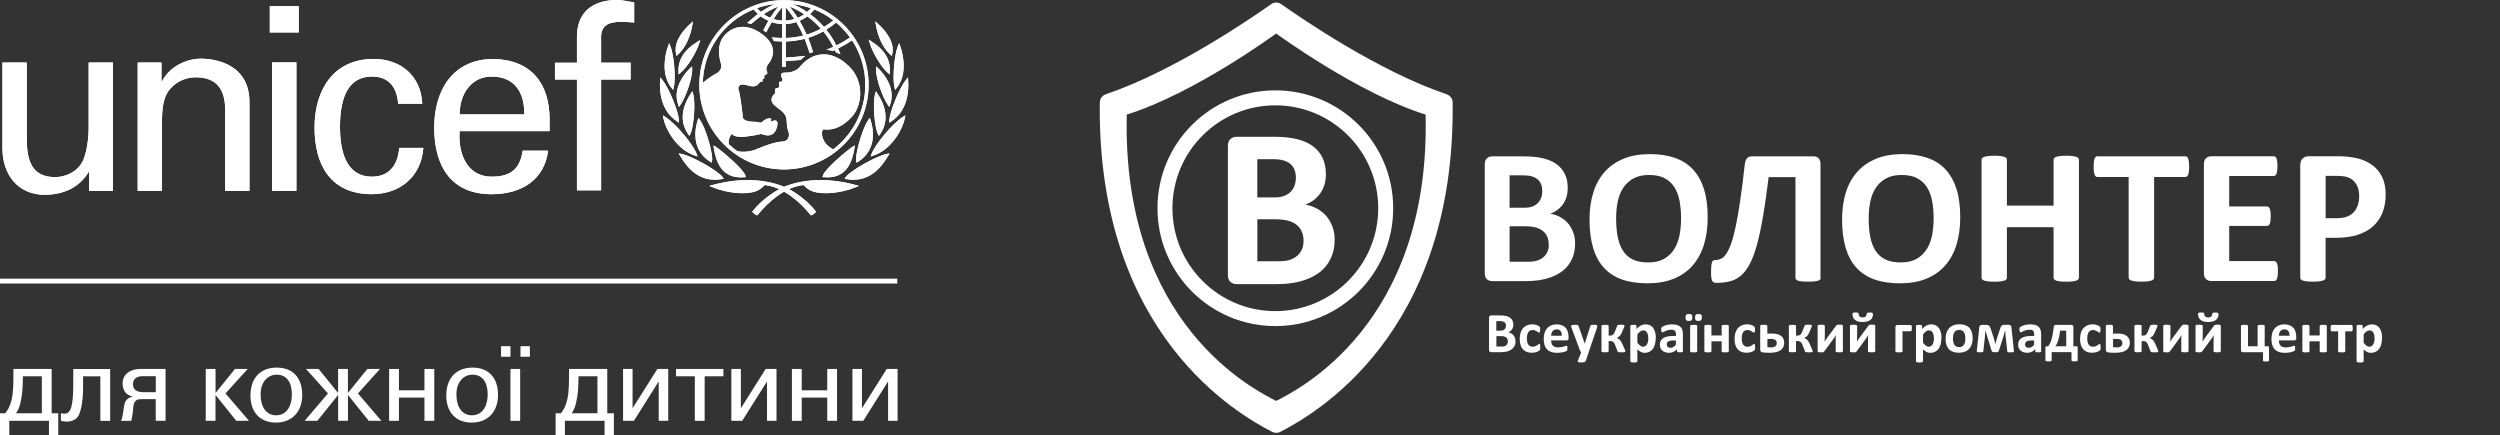 <?xml version="1.0" encoding="UTF-8"?>
<svg id="Layer_1" data-name="Layer 1" xmlns="http://www.w3.org/2000/svg" viewBox="0 0 481.09 83.78">
  <rect x="0" y="0" width="481.09" height="83.78" fill="#333333" stroke="none"/>
  <defs>
    <style>
      .cls-1 {
        fill: #fff;
        stroke-width: 0px;
      }
    </style>
  </defs>
  <g>
    <g>
      <path class="cls-1" d="m303.1,46.89c0,.85-.12,1.63-.35,2.32-.23.69-.56,1.31-.97,1.84-.41.53-.91.99-1.48,1.37-.58.38-1.21.7-1.9.95-.69.25-1.43.43-2.22.55-.79.12-1.66.18-2.63.18h-6.38c-.41,0-.75-.12-1.03-.36-.28-.24-.42-.63-.42-1.18v-20.93c0-.54.14-.94.42-1.18.28-.24.62-.36,1.03-.36h6.03c1.47,0,2.72.12,3.74.37,1.02.25,1.88.62,2.58,1.12.7.5,1.23,1.14,1.61,1.9s.56,1.67.56,2.71c0,.58-.07,1.13-.22,1.64-.15.51-.36.98-.65,1.4-.29.42-.63.79-1.05,1.11-.41.32-.89.58-1.42.78.68.12,1.31.34,1.88.65.58.31,1.08.71,1.5,1.2.43.49.76,1.06,1.01,1.72.25.66.37,1.39.37,2.21Zm-6.31-10.11c0-.48-.07-.92-.22-1.3-.15-.38-.37-.7-.67-.96-.3-.25-.67-.45-1.12-.58-.45-.14-1.06-.2-1.81-.2h-2.47v6.24h2.73c.71,0,1.27-.08,1.69-.25.42-.17.77-.4,1.05-.69.28-.29.48-.63.62-1.02.14-.39.2-.8.2-1.23Zm1.24,10.28c0-.56-.09-1.05-.28-1.49-.19-.44-.46-.81-.82-1.1-.36-.3-.82-.53-1.37-.69-.56-.16-1.28-.24-2.17-.24h-2.89v6.83h3.53c.68,0,1.25-.07,1.72-.21.46-.14.87-.35,1.21-.63.34-.28.61-.62.8-1.04.19-.41.29-.89.29-1.42Z"/>
      <path class="cls-1" d="m328.62,41.81c0,1.99-.25,3.77-.74,5.34-.49,1.57-1.23,2.9-2.21,4-.98,1.09-2.19,1.93-3.63,2.51-1.44.58-3.11.86-5,.86s-3.5-.24-4.89-.73c-1.39-.49-2.55-1.23-3.48-2.24-.93-1-1.62-2.28-2.09-3.82-.46-1.55-.7-3.38-.7-5.49,0-1.94.25-3.69.74-5.24.49-1.55,1.23-2.87,2.21-3.96.98-1.09,2.19-1.92,3.63-2.51,1.44-.58,3.11-.87,5.02-.87s3.42.24,4.82.72c1.39.48,2.55,1.22,3.49,2.23.93,1,1.64,2.27,2.12,3.79.48,1.53.71,3.33.71,5.41Zm-5.12.26c0-1.26-.1-2.41-.3-3.44-.2-1.03-.54-1.92-1.01-2.65-.48-.74-1.11-1.3-1.9-1.71-.79-.4-1.78-.6-2.97-.6s-2.2.23-3.01.68c-.8.45-1.45,1.05-1.95,1.81-.49.75-.84,1.64-1.05,2.64-.2,1.01-.31,2.08-.31,3.2,0,1.31.1,2.49.3,3.54.2,1.05.53,1.94,1,2.68.47.74,1.1,1.31,1.89,1.7.79.39,1.79.58,2.99.58s2.2-.22,3.01-.67c.8-.45,1.45-1.05,1.95-1.82.49-.77.84-1.66,1.05-2.68.2-1.02.31-2.11.31-3.26Z"/>
      <path class="cls-1" d="m350.37,53.46c0,.12-.04.23-.11.32-.07.09-.2.17-.39.23-.19.06-.44.11-.75.14-.32.03-.71.05-1.18.05s-.88-.02-1.19-.05c-.31-.03-.56-.08-.74-.14-.19-.06-.32-.14-.39-.23-.07-.09-.11-.2-.11-.32v-19.37h-5.16c-.35,2.83-.7,5.31-1.06,7.42-.36,2.12-.74,3.93-1.15,5.44-.41,1.51-.86,2.75-1.35,3.71-.49.97-1.05,1.73-1.67,2.29-.62.56-1.33.95-2.12,1.16-.79.21-1.68.32-2.68.32-.19,0-.35-.02-.48-.07-.14-.05-.24-.14-.33-.28-.08-.14-.14-.33-.18-.58-.04-.25-.06-.56-.06-.95,0-.53.01-.96.04-1.29.02-.33.07-.58.13-.76.06-.18.14-.3.24-.36.1-.06.22-.09.35-.09.38,0,.75-.08,1.1-.23.35-.15.69-.46,1.02-.92.33-.46.64-1.1.95-1.93.3-.83.6-1.92.89-3.28.29-1.35.58-3.01.87-4.95.29-1.95.58-4.26.88-6.95.07-.63.22-1.07.44-1.33.22-.25.55-.38.98-.38h11.78c.45,0,.79.13,1.03.38.24.25.36.64.36,1.16v21.84Z"/>
      <path class="cls-1" d="m377.22,41.81c0,1.99-.25,3.77-.74,5.34-.49,1.57-1.23,2.9-2.21,4-.98,1.09-2.19,1.93-3.63,2.51-1.44.58-3.11.86-5,.86s-3.5-.24-4.89-.73c-1.39-.49-2.55-1.23-3.48-2.24-.93-1-1.62-2.28-2.09-3.82-.46-1.55-.7-3.38-.7-5.49,0-1.94.25-3.69.74-5.24.49-1.55,1.23-2.87,2.21-3.96.98-1.09,2.19-1.92,3.63-2.51,1.44-.58,3.11-.87,5.02-.87s3.42.24,4.82.72c1.39.48,2.55,1.22,3.49,2.23.93,1,1.64,2.27,2.12,3.79.48,1.53.71,3.33.71,5.41Zm-5.12.26c0-1.26-.1-2.41-.3-3.44-.2-1.03-.54-1.92-1.01-2.65-.48-.74-1.11-1.3-1.9-1.71-.79-.4-1.78-.6-2.97-.6s-2.2.23-3.01.68c-.8.45-1.45,1.05-1.95,1.81-.49.75-.84,1.64-1.05,2.64-.2,1.01-.31,2.08-.31,3.2,0,1.31.1,2.49.3,3.54.2,1.05.53,1.94,1,2.68.47.74,1.1,1.31,1.89,1.7.79.39,1.79.58,2.99.58s2.2-.22,3.01-.67c.8-.45,1.45-1.05,1.95-1.82.49-.77.84-1.66,1.05-2.68.2-1.02.31-2.11.31-3.26Z"/>
      <path class="cls-1" d="m400.06,53.43c0,.12-.04.24-.12.33-.08.1-.21.18-.4.24-.19.06-.43.11-.74.15-.31.04-.7.06-1.17.06s-.88-.02-1.2-.06c-.32-.04-.56-.09-.74-.15-.18-.06-.31-.14-.39-.24-.08-.1-.12-.21-.12-.33v-9.71h-8.98v9.71c0,.12-.04.24-.11.33-.07.1-.2.18-.39.24-.19.06-.43.11-.74.15-.31.04-.7.06-1.19.06s-.86-.02-1.18-.06c-.32-.04-.57-.09-.75-.15-.19-.06-.32-.14-.4-.24-.08-.1-.12-.21-.12-.33v-22.68c0-.12.04-.24.12-.33s.21-.18.4-.24c.19-.06.44-.11.75-.15.32-.04.71-.06,1.18-.06s.88.02,1.19.06c.31.04.56.09.74.15.19.06.32.14.39.24.07.1.11.21.11.33v8.81h8.98v-8.81c0-.12.04-.24.12-.33.08-.1.21-.18.39-.24.18-.06.43-.11.74-.15s.71-.06,1.2-.06.86.02,1.17.06c.31.04.56.09.74.15.19.06.32.14.4.24.08.1.12.21.12.33v22.68Z"/>
      <path class="cls-1" d="m421.27,32.08c0,.36-.02.67-.05.92-.03.25-.08.46-.14.61-.06.15-.14.27-.23.34-.09.07-.19.11-.31.11h-6.01v19.36c0,.12-.04.24-.12.33-.08.1-.21.18-.4.24-.19.06-.44.11-.75.15-.32.04-.71.06-1.18.06s-.86-.02-1.18-.06c-.32-.04-.57-.09-.75-.15-.19-.06-.32-.14-.4-.24-.08-.1-.12-.21-.12-.33v-19.36h-6.01c-.12,0-.23-.04-.32-.11-.09-.07-.16-.19-.22-.34-.06-.15-.11-.36-.14-.61-.03-.25-.05-.56-.05-.92s.02-.69.05-.95c.03-.26.08-.47.14-.62.06-.15.14-.27.22-.33.09-.07.19-.1.32-.1h16.92c.11,0,.21.03.31.1.09.07.17.18.23.33.06.15.11.36.14.62.03.26.05.58.05.95Z"/>
      <path class="cls-1" d="m438.35,52.18c0,.36-.02.66-.05.9-.03.24-.08.44-.14.58-.06.15-.14.26-.23.32-.09.07-.19.1-.31.1h-12.06c-.41,0-.75-.12-1.03-.36-.28-.24-.42-.63-.42-1.18v-20.93c0-.54.14-.94.42-1.18.28-.24.62-.36,1.03-.36h11.99c.11,0,.21.03.3.09.09.06.16.17.22.32.06.15.11.35.14.59.03.24.05.55.05.92,0,.35-.02.64-.05.88-.03.24-.08.44-.14.58-.06.15-.14.26-.22.32-.09.07-.19.1-.3.1h-8.57v5.86h7.26c.11,0,.21.03.31.1.09.07.17.17.23.32.06.14.11.33.14.58.03.24.05.54.05.88s-.02.66-.05.89c-.03.24-.08.42-.14.57-.06.14-.14.24-.23.31-.09.06-.19.09-.31.09h-7.26v6.77h8.65c.11,0,.21.03.31.1.09.07.17.18.23.32.06.15.11.34.14.58.03.24.05.54.05.9Z"/>
      <path class="cls-1" d="m459.09,37.37c0,1.35-.21,2.54-.63,3.58-.42,1.04-1.03,1.91-1.84,2.63-.8.71-1.79,1.25-2.96,1.62-1.17.37-2.55.56-4.13.56h-2v7.66c0,.12-.04.24-.12.33-.08.1-.21.18-.4.24-.19.06-.43.11-.74.15-.31.04-.7.06-1.19.06s-.86-.02-1.18-.06c-.32-.04-.57-.09-.75-.15-.19-.06-.32-.14-.39-.24-.07-.1-.11-.21-.11-.33v-21.6c0-.58.15-1.02.45-1.31.3-.29.7-.44,1.2-.44h5.66c.57,0,1.11.02,1.62.07.51.04,1.13.14,1.85.28.72.14,1.44.41,2.18.79.74.38,1.36.87,1.88,1.46.52.59.92,1.27,1.19,2.06.27.79.41,1.67.41,2.64Zm-5.1.35c0-.84-.15-1.53-.45-2.08-.3-.54-.66-.95-1.09-1.21-.43-.26-.89-.42-1.36-.49-.48-.07-.97-.1-1.47-.1h-2.08v8.15h2.19c.78,0,1.43-.1,1.96-.32.53-.21.96-.5,1.29-.88.33-.38.59-.83.76-1.35.17-.53.26-1.1.26-1.72Z"/>
    </g>
    <g>
      <path class="cls-1" d="m291.65,65.66c0,.25-.03.48-.1.68-.07.2-.16.38-.29.54-.12.16-.27.29-.44.4-.17.11-.36.21-.56.28-.2.07-.42.13-.65.16-.23.03-.49.05-.77.05h-1.88c-.12,0-.22-.04-.3-.11-.08-.07-.12-.19-.12-.35v-6.15c0-.16.04-.28.12-.35.08-.07.18-.11.3-.11h1.77c.43,0,.8.04,1.1.11s.55.18.76.33c.21.15.36.33.47.56.11.23.16.49.16.8,0,.17-.02.33-.07.48-.04.15-.11.29-.19.41-.08.12-.19.23-.31.33-.12.09-.26.17-.42.23.2.04.38.1.55.19.17.09.32.21.44.35.13.14.22.31.3.5.07.19.11.41.11.65Zm-1.85-2.97c0-.14-.02-.27-.07-.38-.04-.11-.11-.21-.2-.28-.09-.07-.2-.13-.33-.17-.13-.04-.31-.06-.53-.06h-.73v1.83h.8c.21,0,.37-.02.5-.07.12-.05.23-.12.31-.2.08-.09.14-.19.18-.3.04-.11.06-.24.06-.36Zm.37,3.02c0-.16-.03-.31-.08-.44-.05-.13-.13-.24-.24-.32-.1-.09-.24-.15-.4-.2-.16-.05-.38-.07-.64-.07h-.85v2.01h1.04c.2,0,.37-.02.5-.06.14-.04.25-.1.35-.19.1-.08.18-.18.23-.31.06-.12.08-.26.08-.42Z"/>
      <path class="cls-1" d="m296.4,66.81c0,.09,0,.17,0,.24,0,.06-.01.12-.02.16,0,.04-.02.08-.03.11-.01.03-.04.06-.08.1-.04.04-.12.09-.22.15-.11.06-.23.11-.36.16-.13.05-.28.09-.44.11-.16.03-.32.04-.49.04-.37,0-.71-.06-.99-.17-.29-.12-.53-.29-.73-.52-.2-.23-.34-.5-.44-.83-.1-.33-.15-.7-.15-1.12,0-.49.06-.91.18-1.26.12-.35.29-.65.51-.88.22-.23.48-.41.77-.52s.62-.17.98-.17c.15,0,.29.01.43.04.14.03.27.06.39.1.12.04.23.09.33.15.1.05.16.1.2.14.04.04.07.07.08.1.02.03.03.06.04.11,0,.04.02.1.02.16,0,.06,0,.14,0,.23,0,.21-.02.36-.05.44-.04.09-.08.13-.14.13-.06,0-.13-.03-.2-.08-.07-.05-.15-.11-.25-.17-.09-.06-.21-.12-.34-.17-.13-.05-.29-.08-.47-.08-.36,0-.63.14-.82.41-.19.27-.28.68-.28,1.21,0,.26.02.49.07.69.05.2.12.37.21.5.09.13.21.24.35.3.14.07.3.1.49.1s.35-.03.49-.08c.14-.06.26-.12.36-.19.1-.07.19-.13.26-.19.07-.06.13-.08.17-.08.03,0,.06,0,.08.03.02.02.04.05.05.1.01.05.02.11.03.19,0,.08.01.17.01.29Z"/>
      <path class="cls-1" d="m301.88,65.01c0,.17-.04.29-.11.37-.07.08-.18.12-.31.12h-2.96c0,.21.02.4.07.56.05.17.13.31.23.43.11.12.25.21.41.27.17.06.37.09.61.09s.45-.02.63-.05c.18-.03.34-.07.47-.11.13-.04.24-.08.33-.11.09-.03.16-.05.21-.05.03,0,.06,0,.08.02.02.01.04.04.05.07.01.03.02.08.03.14,0,.06,0,.14,0,.23,0,.08,0,.15,0,.2,0,.06,0,.1-.02.14,0,.04-.02.07-.03.1-.01.03-.03.05-.06.08-.02.03-.09.06-.19.1-.11.04-.24.09-.4.13-.16.04-.35.08-.56.11-.21.03-.44.05-.68.05-.43,0-.81-.05-1.14-.16-.33-.11-.6-.27-.82-.5-.22-.22-.38-.5-.49-.84-.11-.34-.16-.73-.16-1.19s.06-.82.17-1.17c.11-.35.28-.64.49-.88.21-.24.48-.43.78-.55.31-.13.65-.19,1.04-.19.41,0,.76.06,1.04.18.29.12.53.29.71.5s.32.46.41.76c.09.29.13.61.13.95v.22Zm-1.33-.39c.01-.39-.07-.69-.23-.91-.17-.22-.42-.33-.77-.33-.17,0-.33.03-.46.1-.13.07-.24.15-.32.26-.09.11-.15.24-.2.39-.05.15-.07.31-.08.48h2.05Z"/>
      <path class="cls-1" d="m305.73,67.77l-.59,1.72c-.03.09-.12.16-.27.2-.15.04-.36.06-.64.06-.15,0-.26,0-.35-.02-.09-.01-.15-.03-.2-.06-.04-.03-.07-.07-.07-.11,0-.04,0-.1.03-.16l.65-1.63s-.09-.06-.13-.1c-.04-.05-.07-.09-.08-.14l-1.67-4.47c-.05-.13-.07-.22-.07-.29s.02-.12.07-.16c.04-.04.12-.06.22-.08.1-.01.24-.02.41-.02.16,0,.28,0,.37,0,.09,0,.16.02.21.04.05.02.09.06.11.1.03.05.05.11.08.19l1.14,3.26h.02l1.05-3.32c.02-.09.05-.16.08-.19.03-.03.09-.05.17-.07.08-.01.22-.02.42-.02.16,0,.29,0,.39.02.1.01.18.04.23.08.05.04.07.09.07.16s-.01.15-.04.24l-1.62,4.77Z"/>
      <path class="cls-1" d="m312.77,67.64s0,.05-.03.07c-.02.02-.06.04-.11.05-.05.01-.12.02-.21.03-.09,0-.2.01-.34.01-.15,0-.28,0-.38-.01-.1,0-.18-.02-.23-.03-.06-.01-.1-.03-.13-.06-.03-.03-.05-.06-.06-.09l-.45-1.16c-.05-.16-.11-.29-.18-.39-.06-.11-.13-.19-.21-.25-.08-.06-.16-.11-.26-.14-.1-.03-.21-.04-.34-.04h-.28v1.98s-.01.05-.04.07c-.03.02-.07.04-.12.06-.05.02-.13.03-.21.04s-.19.01-.32.01-.23,0-.32-.01c-.09,0-.16-.02-.21-.04-.05-.02-.09-.04-.12-.06-.02-.02-.04-.05-.04-.07v-4.92s.01-.05.04-.07c.02-.02.06-.04.12-.06.05-.02.13-.03.21-.04.09,0,.19-.01.32-.01s.23,0,.32.01.16.02.21.04c.05.02.09.04.12.06.03.02.04.05.04.07v1.89h.28c.11,0,.21-.01.31-.04.09-.03.17-.07.25-.14.07-.06.14-.15.21-.25.06-.11.12-.24.18-.39l.41-1.05s.03-.07.05-.1c.03-.03.06-.05.12-.07.05-.02.13-.03.22-.04.09,0,.22-.01.37-.01.13,0,.24,0,.33.01.09,0,.15.02.2.03.05.01.08.03.1.05.02.02.03.04.03.07,0,.04,0,.08-.02.13-.01.05-.04.12-.08.21l-.39.93c-.08.19-.16.34-.24.47s-.17.24-.26.32c-.09.08-.18.15-.27.2-.09.05-.18.09-.26.12h0c.11.06.22.11.32.16.1.05.19.13.28.21s.17.2.26.32c.08.13.16.28.24.47l.47,1.09s.04.09.05.12c.01.03.02.07.03.09,0,.03.01.05.01.07,0,.02,0,.03,0,.05Z"/>
      <path class="cls-1" d="m318.62,65.08c0,.43-.05.82-.14,1.17-.09.35-.23.64-.41.89-.18.24-.4.43-.67.56-.27.13-.57.2-.91.2-.14,0-.27-.01-.39-.04-.12-.03-.23-.07-.34-.13-.11-.06-.22-.13-.33-.21-.11-.08-.22-.18-.34-.29v2.29s-.01.07-.03.1c-.02.03-.06.05-.11.07-.05.02-.12.04-.21.05-.09.01-.2.02-.33.02s-.25,0-.33-.02c-.09-.01-.16-.03-.21-.05-.05-.02-.09-.04-.11-.07-.02-.03-.03-.06-.03-.1v-6.79s0-.07.03-.1c.02-.03.05-.05.1-.07.05-.02.11-.03.18-.04.07,0,.17-.01.28-.01s.2,0,.28.01c.07,0,.13.02.18.04s.08.04.1.07c.02.03.03.06.03.1v.57c.14-.15.28-.27.42-.38.14-.11.28-.2.42-.28.14-.07.29-.13.44-.17.15-.04.31-.05.48-.05.36,0,.66.07.91.21.25.14.46.33.61.58.16.24.27.53.35.85.07.32.11.67.11,1.04Zm-1.43.1c0-.21-.02-.41-.05-.6-.03-.19-.08-.36-.16-.51-.07-.15-.17-.27-.29-.36-.12-.09-.27-.13-.46-.13-.09,0-.18.01-.27.04-.09.03-.18.07-.27.13-.09.06-.19.14-.29.24-.1.1-.2.22-.31.37v1.6c.19.24.38.43.55.56.17.13.36.2.55.2.18,0,.33-.05.46-.14.13-.09.23-.21.31-.36.08-.15.14-.31.18-.5.04-.19.06-.37.06-.56Z"/>
      <path class="cls-1" d="m323.86,67.6c0,.05-.02.09-.05.12-.04.03-.09.05-.17.06-.08.01-.19.02-.35.02-.16,0-.28,0-.36-.02-.07-.01-.13-.03-.16-.06-.03-.03-.05-.07-.05-.12v-.39c-.2.21-.43.38-.68.5-.26.12-.54.18-.85.18-.26,0-.5-.03-.71-.1-.22-.07-.4-.17-.56-.3-.16-.13-.28-.3-.37-.49-.09-.2-.13-.43-.13-.69,0-.28.06-.53.17-.74.11-.21.28-.38.5-.52.22-.14.49-.24.82-.3.33-.07.71-.1,1.14-.1h.47v-.29c0-.15-.02-.29-.05-.4-.03-.11-.08-.21-.15-.29-.07-.08-.17-.13-.28-.17-.12-.04-.26-.05-.44-.05-.23,0-.43.03-.61.08-.18.05-.34.11-.48.17-.14.06-.25.12-.35.17-.09.05-.17.08-.23.08-.04,0-.08-.01-.11-.04-.03-.03-.06-.06-.08-.11-.02-.05-.04-.11-.05-.17-.01-.07-.02-.15-.02-.23,0-.11,0-.2.03-.27.02-.07.05-.12.1-.18.05-.05.14-.11.27-.17.13-.06.28-.12.45-.18.17-.05.36-.1.56-.13.2-.03.41-.05.62-.05.38,0,.71.04.98.11.27.07.49.19.67.34.17.15.3.35.38.6.08.24.12.53.12.87v3.27Zm-1.35-2.08h-.52c-.22,0-.41.02-.57.05-.16.03-.28.08-.38.15-.1.07-.17.14-.22.24-.05.09-.07.2-.07.32,0,.2.06.36.19.48.13.12.31.17.54.17.19,0,.37-.05.53-.15.16-.1.33-.24.49-.43v-.83Z"/>
      <path class="cls-1" d="m325.67,61.08c0,.25-.05.43-.14.53-.09.1-.27.15-.52.15s-.43-.05-.52-.14c-.09-.1-.14-.27-.14-.51,0-.26.05-.44.14-.54.09-.1.27-.15.52-.15s.44.05.53.14c.09.1.14.27.14.52Zm.93,6.51s-.01.07-.03.1c-.02.03-.06.05-.11.07s-.12.03-.21.04c-.09,0-.2.01-.33.01s-.25,0-.33-.01c-.09,0-.16-.02-.21-.04s-.09-.04-.11-.07c-.02-.03-.03-.06-.03-.1v-4.86s.01-.07.03-.1c.02-.03.06-.05.11-.07s.12-.03.21-.04c.09,0,.2-.01.33-.01s.25,0,.33.01c.09,0,.16.02.21.04s.09.04.11.07c.02.03.03.06.03.1v4.86Zm.9-6.51c0,.25-.05.43-.14.53-.09.1-.27.15-.52.15s-.43-.05-.52-.14c-.09-.1-.13-.27-.13-.51,0-.26.05-.44.14-.54.09-.1.27-.15.52-.15s.43.05.52.14c.09.1.14.27.14.52Z"/>
      <path class="cls-1" d="m332.68,67.59s-.01.07-.03.1c-.02.03-.06.05-.11.07-.05.02-.12.03-.21.04-.09,0-.2.01-.33.01s-.25,0-.34-.01c-.09,0-.16-.02-.21-.04-.05-.02-.09-.04-.11-.07-.02-.03-.03-.06-.03-.1v-1.91h-1.97v1.91s-.01.07-.03.1c-.02.03-.06.05-.11.07s-.12.03-.21.04c-.09,0-.2.01-.33.01s-.25,0-.33-.01c-.09,0-.16-.02-.21-.04-.05-.02-.09-.04-.11-.07-.02-.03-.03-.06-.03-.1v-4.86s.01-.07.03-.1c.02-.03.06-.05.11-.07.05-.02.12-.03.21-.04.09,0,.2-.01.33-.01s.25,0,.33.01c.09,0,.16.02.21.04s.09.04.11.07c.02.03.03.06.03.1v1.82h1.97v-1.82s.01-.07.03-.1c.02-.03.06-.05.11-.07.05-.02.12-.03.21-.04.09,0,.2-.01.34-.01s.24,0,.33.01c.09,0,.16.02.21.04.05.02.09.04.11.07.02.03.03.06.03.1v4.86Z"/>
      <path class="cls-1" d="m337.74,66.81c0,.09,0,.17,0,.24,0,.06-.01.12-.02.16,0,.04-.02.08-.03.11-.01.03-.04.06-.08.1-.04.04-.12.09-.22.15-.11.06-.23.11-.36.16-.13.05-.28.09-.44.11-.16.03-.32.04-.49.04-.37,0-.71-.06-.99-.17-.29-.12-.53-.29-.73-.52-.2-.23-.34-.5-.44-.83-.1-.33-.15-.7-.15-1.12,0-.49.06-.91.18-1.26.12-.35.29-.65.51-.88.22-.23.48-.41.77-.52s.62-.17.98-.17c.15,0,.29.01.43.04.14.03.27.06.39.1.12.04.23.09.33.15.1.05.16.1.2.14.04.04.07.07.08.1.02.03.03.06.04.11,0,.04.02.1.02.16,0,.06,0,.14,0,.23,0,.21-.02.36-.05.44s-.08.13-.14.13c-.06,0-.13-.03-.2-.08-.07-.05-.15-.11-.25-.17-.09-.06-.21-.12-.34-.17-.13-.05-.29-.08-.47-.08-.36,0-.63.14-.82.41-.19.27-.28.68-.28,1.21,0,.26.02.49.07.69.05.2.12.37.21.5.09.13.21.24.35.3.14.07.3.1.49.1s.35-.03.49-.08c.14-.06.26-.12.36-.19.1-.07.19-.13.26-.19.07-.06.13-.08.17-.08.03,0,.06,0,.08.03.02.02.04.05.05.1.01.05.02.11.03.19,0,.08.01.17.01.29Z"/>
      <path class="cls-1" d="m343.35,65.95c0,.29-.05.55-.16.79-.11.24-.27.44-.49.61-.22.17-.5.3-.84.39-.34.09-.73.14-1.19.14-.12,0-.24,0-.37,0-.13,0-.25,0-.38-.01-.12,0-.24-.01-.36-.02-.12,0-.23-.02-.33-.03-.17-.02-.3-.07-.38-.16-.08-.09-.12-.22-.12-.4v-4.54s.01-.07.03-.1c.02-.03.06-.05.11-.07.05-.02.12-.03.21-.04.09,0,.2-.01.33-.01s.25,0,.33.01c.09,0,.16.02.21.04s.09.04.11.07c.02.03.04.06.04.1v1.5c.12-.01.26-.02.4-.03.15,0,.29-.01.45-.01.41,0,.77.04,1.07.12.3.08.55.2.74.35.19.15.34.34.44.55.1.22.14.46.14.74Zm-1.44.08c0-.13-.02-.24-.06-.34-.04-.1-.1-.19-.19-.26-.09-.07-.2-.12-.34-.16-.14-.04-.31-.05-.52-.05-.13,0-.25,0-.37,0-.12,0-.23.01-.32.02v1.57c.11.01.22.02.34.03.12,0,.24.01.38.01.37,0,.64-.07.82-.22.18-.15.26-.35.26-.61Z"/>
      <path class="cls-1" d="m348.83,67.64s0,.05-.03.07c-.02.02-.06.04-.11.05-.05.01-.12.02-.21.03-.09,0-.2.01-.34.01-.15,0-.28,0-.38-.01-.1,0-.18-.02-.23-.03-.06-.01-.1-.03-.13-.06-.03-.03-.05-.06-.06-.09l-.45-1.16c-.05-.16-.11-.29-.18-.39-.06-.11-.13-.19-.21-.25-.08-.06-.16-.11-.26-.14-.1-.03-.21-.04-.34-.04h-.28v1.98s-.01.05-.04.07c-.03.02-.07.04-.12.06-.05.02-.13.03-.21.04-.09,0-.19.01-.32.01s-.23,0-.32-.01c-.09,0-.16-.02-.21-.04-.05-.02-.09-.04-.12-.06-.02-.02-.04-.05-.04-.07v-4.92s.01-.05.04-.07c.02-.02.06-.04.12-.06.05-.02.13-.03.21-.04.09,0,.19-.01.32-.01s.23,0,.32.01c.09,0,.16.02.21.04.05.02.09.04.12.06.03.02.04.05.04.07v1.89h.28c.11,0,.21-.01.31-.04.09-.03.17-.07.25-.14.07-.06.14-.15.21-.25.06-.11.12-.24.18-.39l.41-1.05s.03-.07.05-.1c.03-.03.06-.05.12-.07.05-.02.13-.03.22-.04.09,0,.22-.01.37-.01.13,0,.24,0,.33.01.09,0,.15.02.2.03.05.01.08.03.1.05.02.02.03.04.03.07,0,.04,0,.08-.02.13-.01.05-.04.12-.08.21l-.39.93c-.08.19-.16.34-.24.47-.09.13-.17.24-.26.32-.09.08-.18.15-.27.2-.09.05-.18.09-.26.12h0c.11.06.22.11.32.16.1.05.19.13.28.21.09.09.17.2.26.32.08.13.16.28.24.47l.47,1.09s.04.09.05.12c.01.03.02.07.03.09,0,.03.01.05.01.07,0,.02,0,.03,0,.05Z"/>
      <path class="cls-1" d="m354.62,67.6s0,.07-.03.09c-.02.03-.06.05-.11.06-.05.02-.12.03-.2.04-.09,0-.19.01-.32.01s-.24,0-.33-.01c-.09,0-.16-.02-.22-.04-.06-.02-.1-.04-.12-.06-.02-.03-.04-.06-.04-.09v-2.17c0-.15,0-.31.01-.47,0-.16.02-.32.04-.48-.09.15-.18.3-.28.45-.1.15-.21.29-.31.44l-1.64,2.23s-.06.07-.09.1c-.03.03-.07.05-.11.07-.05.02-.1.03-.17.03-.07,0-.16,0-.27,0-.13,0-.24,0-.32-.01-.08,0-.15-.02-.2-.04-.05-.02-.08-.04-.1-.07-.02-.03-.03-.06-.03-.1v-4.88s0-.06.03-.09c.02-.03.06-.05.11-.07s.12-.03.21-.04c.09,0,.19-.01.32-.01.26,0,.44.02.55.05.1.04.16.09.16.16v2.16c0,.15,0,.3-.02.46-.01.16-.03.31-.04.46.09-.15.18-.29.27-.43.09-.14.19-.28.29-.42l1.66-2.24s.06-.07.09-.1c.03-.03.07-.05.12-.07.05-.02.11-.03.18-.04.07,0,.16-.01.28-.01.13,0,.23,0,.32.01.08,0,.15.02.2.04.05.02.08.04.1.07.02.03.03.06.03.1v4.88Z"/>
      <path class="cls-1" d="m360.84,67.6s0,.07-.03.09c-.02.03-.06.05-.11.06-.05.02-.12.03-.2.04-.09,0-.19.01-.32.01s-.24,0-.33-.01c-.09,0-.16-.02-.22-.04-.06-.02-.1-.04-.12-.06-.02-.03-.04-.06-.04-.09v-2.17c0-.15,0-.31.01-.47,0-.16.02-.32.04-.48-.09.15-.18.3-.28.45-.1.15-.21.29-.31.44l-1.64,2.23s-.06.07-.09.1c-.03.03-.07.05-.11.07-.05.02-.1.03-.17.03-.07,0-.16,0-.27,0-.13,0-.24,0-.32-.01-.08,0-.15-.02-.2-.04-.05-.02-.08-.04-.1-.07-.02-.03-.03-.06-.03-.1v-4.88s0-.06.03-.09c.02-.03.06-.05.11-.07s.12-.03.21-.04c.09,0,.19-.01.32-.01.26,0,.44.02.55.05.1.04.16.09.16.16v2.16c0,.15,0,.3-.02.46-.01.16-.03.31-.04.46.09-.15.18-.29.27-.43.09-.14.19-.28.29-.42l1.66-2.24s.06-.07.09-.1c.03-.03.07-.05.12-.07.05-.02.11-.03.18-.04.07,0,.16-.01.28-.01.13,0,.23,0,.32.01.08,0,.15.02.2.04.05.02.08.04.1.07.02.03.03.06.03.1v4.88Zm-.4-7.2c0,.21-.04.42-.1.6-.07.19-.18.36-.34.5-.15.14-.36.26-.61.34-.25.08-.56.13-.93.13s-.66-.04-.91-.11c-.25-.08-.46-.18-.61-.32-.16-.14-.27-.3-.35-.5-.07-.19-.11-.41-.11-.64,0-.05,0-.1.03-.13.02-.03.05-.06.1-.08s.11-.04.19-.05c.08,0,.18-.01.31-.01.12,0,.21,0,.29.02.08.01.13.03.17.05.04.02.07.05.08.09.02.03.02.08.02.12,0,.1.02.19.05.27.03.08.09.16.15.22.07.06.15.11.25.14.1.03.21.05.33.05s.22-.02.32-.05c.09-.03.18-.08.24-.14.07-.06.12-.14.15-.22.04-.09.05-.18.05-.28,0-.04,0-.08.02-.11.01-.03.04-.06.08-.08.04-.02.1-.04.17-.05.07-.01.16-.02.27-.02.13,0,.24,0,.32.01.09,0,.15.02.2.05.05.02.09.05.11.08.02.03.03.08.03.13Z"/>
      <path class="cls-1" d="m367.91,63.14c0,.11,0,.21-.02.29-.01.08-.03.14-.04.19-.02.05-.04.08-.07.1-.03.02-.06.03-.09.03h-1.58v3.84s-.01.07-.03.1c-.02.03-.06.05-.11.07s-.12.03-.21.04c-.09,0-.2.01-.33.01s-.25,0-.33-.01c-.09,0-.16-.02-.21-.04-.05-.02-.09-.04-.11-.07-.02-.03-.03-.06-.03-.1v-4.61c0-.15.03-.26.09-.33.06-.07.16-.11.29-.11h2.57s.07.01.09.03c.03.02.05.05.07.1.02.05.03.11.04.19.01.08.02.17.02.29Z"/>
      <path class="cls-1" d="m373.59,65.08c0,.43-.05.82-.14,1.17-.09.35-.23.64-.41.89-.18.24-.4.43-.67.56-.27.13-.57.2-.91.2-.14,0-.27-.01-.39-.04-.12-.03-.23-.07-.34-.13-.11-.06-.22-.13-.33-.21-.11-.08-.22-.18-.34-.29v2.29s-.01.07-.03.1c-.02.03-.06.05-.11.07-.05.02-.12.04-.21.05-.09.01-.2.02-.33.02s-.25,0-.33-.02c-.09-.01-.16-.03-.21-.05-.05-.02-.09-.04-.11-.07-.02-.03-.03-.06-.03-.1v-6.79s0-.07.03-.1c.02-.03.05-.05.1-.07.05-.02.1-.03.18-.04.07,0,.17-.01.28-.01s.2,0,.28.01c.07,0,.13.02.18.04.05.02.08.04.1.07.02.03.03.06.03.1v.57c.14-.15.28-.27.42-.38.14-.11.28-.2.42-.28.14-.07.29-.13.44-.17.15-.04.31-.05.48-.05.36,0,.66.07.91.21.25.14.46.33.61.58.16.24.27.53.35.85.07.32.11.67.11,1.04Zm-1.43.1c0-.21-.02-.41-.05-.6-.03-.19-.08-.36-.16-.51-.07-.15-.17-.27-.29-.36-.12-.09-.27-.13-.46-.13-.09,0-.18.01-.27.04-.09.03-.18.07-.27.13-.09.06-.19.14-.29.24-.1.1-.2.22-.31.37v1.6c.19.24.38.43.55.56.17.13.36.2.55.2.18,0,.33-.05.46-.14.13-.09.23-.21.31-.36.08-.15.14-.31.18-.5.04-.19.06-.37.06-.56Z"/>
      <path class="cls-1" d="m379.61,65.1c0,.41-.05.79-.16,1.13-.11.34-.27.64-.5.88-.22.25-.5.44-.83.57-.33.13-.73.2-1.17.2s-.81-.06-1.13-.18c-.32-.12-.59-.29-.8-.52-.21-.23-.37-.51-.47-.85-.1-.33-.15-.72-.15-1.14s.06-.79.17-1.14c.11-.34.28-.64.5-.88.22-.25.5-.44.83-.57.33-.13.72-.2,1.17-.2s.81.06,1.13.18c.32.12.58.29.79.52.21.23.36.51.47.85.1.33.15.72.15,1.15Zm-1.41.05c0-.24-.02-.46-.06-.66-.04-.2-.1-.38-.19-.53-.09-.15-.21-.27-.36-.35-.15-.08-.34-.13-.57-.13-.2,0-.38.04-.53.11-.15.07-.28.18-.38.33-.1.14-.17.32-.22.52-.05.2-.07.43-.07.69,0,.24.02.46.06.66.04.2.1.38.19.53.09.15.21.26.36.35.15.08.34.12.57.12.21,0,.39-.04.54-.11.15-.07.28-.18.38-.32.1-.14.17-.31.22-.52.05-.2.07-.43.07-.69Z"/>
      <path class="cls-1" d="m387.55,67.56c0,.09-.03.15-.13.19-.09.04-.25.05-.49.05-.14,0-.26,0-.34,0-.09,0-.15-.01-.2-.03-.05-.01-.08-.04-.09-.06-.02-.03-.03-.06-.03-.11l-.29-2.61c-.01-.09-.02-.2-.03-.32,0-.12-.02-.23-.03-.35,0-.12-.02-.24-.02-.36,0-.12-.02-.22-.03-.32v-.14c-.02.1-.05.21-.08.32-.03.12-.06.23-.1.35-.04.12-.07.24-.1.36-.03.12-.06.22-.09.32l-.86,2.69s-.04.08-.07.11c-.03.03-.07.06-.12.08-.05.02-.12.03-.2.04s-.18.01-.31.01c-.11,0-.21,0-.29-.01s-.14-.02-.2-.04c-.05-.02-.09-.05-.12-.08-.03-.03-.05-.07-.06-.12l-.83-2.69c-.03-.09-.06-.2-.1-.32-.04-.12-.07-.23-.1-.35-.03-.12-.07-.24-.1-.36-.03-.12-.06-.23-.08-.32v.14c0,.09,0,.2-.02.32,0,.12-.02.24-.03.36-.01.12-.02.24-.03.35-.01.12-.02.22-.03.32l-.28,2.58s-.02.09-.04.12c-.02.03-.05.06-.1.07-.05.02-.12.03-.21.04-.09,0-.2,0-.34,0-.13,0-.23,0-.31-.01-.08,0-.14-.02-.18-.04-.04-.02-.07-.05-.08-.08-.01-.03-.02-.07-.01-.12l.48-4.55c.02-.16.07-.27.15-.35.08-.08.21-.12.38-.12h.69c.15,0,.27.01.37.03.1.02.19.06.27.11.08.05.14.13.19.22.05.09.1.21.14.35l.55,1.67c.03.11.07.22.1.34.03.12.07.24.1.35.03.12.06.23.09.34.03.11.05.22.07.31h0c.02-.1.05-.21.08-.32.03-.12.06-.23.09-.35.03-.12.06-.24.1-.35.03-.12.07-.23.1-.33l.55-1.66c.04-.13.08-.24.12-.34.04-.09.1-.17.17-.22.07-.06.15-.1.26-.13.1-.03.23-.04.38-.04h.69c.17,0,.3.04.39.12.09.08.14.2.15.35l.49,4.55Z"/>
      <path class="cls-1" d="m392.8,67.6c0,.05-.02.09-.05.12-.04.03-.09.05-.17.06-.08.01-.19.02-.35.02-.16,0-.28,0-.36-.02-.07-.01-.13-.03-.16-.06-.03-.03-.05-.07-.05-.12v-.39c-.2.21-.43.38-.68.5-.26.12-.54.18-.85.18-.26,0-.5-.03-.71-.1-.22-.07-.4-.17-.56-.3s-.28-.3-.37-.49c-.09-.2-.13-.43-.13-.69,0-.28.06-.53.17-.74.11-.21.28-.38.5-.52.22-.14.49-.24.82-.3.33-.07.71-.1,1.14-.1h.47v-.29c0-.15-.02-.29-.05-.4-.03-.11-.08-.21-.15-.29-.07-.08-.17-.13-.28-.17-.12-.04-.26-.05-.44-.05-.23,0-.43.03-.61.08-.18.05-.34.11-.48.17-.14.06-.25.12-.35.17-.09.05-.17.08-.23.08-.04,0-.08-.01-.11-.04-.03-.03-.06-.06-.08-.11-.02-.05-.04-.11-.05-.17-.01-.07-.02-.15-.02-.23,0-.11,0-.2.03-.27.02-.07.05-.12.1-.18.05-.05.14-.11.27-.17.13-.06.28-.12.45-.18.17-.05.36-.1.56-.13.2-.03.41-.05.62-.05.38,0,.71.04.98.11.27.07.49.19.67.34.17.15.3.35.38.6.08.24.12.53.12.87v3.27Zm-1.35-2.08h-.52c-.22,0-.41.02-.57.05-.16.03-.28.08-.38.15-.1.07-.17.14-.22.24-.05.09-.07.2-.07.32,0,.2.06.36.19.48.13.12.31.17.54.17.19,0,.37-.05.53-.15.16-.1.33-.24.49-.43v-.83Z"/>
      <path class="cls-1" d="m394.81,69.36s0,.06-.03.08c-.02.02-.05.04-.1.06-.05.02-.11.03-.18.04-.07,0-.17.01-.28.01s-.21,0-.29-.01c-.08,0-.14-.02-.19-.04-.05-.02-.08-.04-.1-.06-.02-.02-.03-.05-.03-.08v-2.44c0-.11.02-.18.05-.22.04-.04.11-.06.21-.06h.27c.12-.15.23-.33.33-.52.1-.19.2-.43.29-.72.09-.29.17-.63.25-1.03.07-.4.14-.88.21-1.43,0-.07.02-.12.04-.18.02-.05.04-.1.07-.13.03-.04.07-.06.11-.08.05-.02.1-.03.17-.03h3c.13,0,.23.04.29.11.06.07.09.18.09.33v3.67h.56c.1,0,.17.02.21.06.04.04.06.11.06.22v2.44s0,.06-.03.08c-.02.02-.05.04-.1.06-.05.02-.11.03-.18.04-.08,0-.17.01-.29.01s-.21,0-.28-.01c-.08,0-.14-.02-.18-.04-.05-.02-.08-.04-.1-.06-.02-.02-.03-.05-.03-.08v-1.59h-3.82v1.59Zm2.8-5.73h-1.16c-.06.46-.13.85-.2,1.18-.07.33-.15.61-.23.85-.08.24-.16.43-.25.58-.09.15-.18.29-.26.4h2.11v-3.02Z"/>
      <path class="cls-1" d="m404.24,66.81c0,.09,0,.17,0,.24,0,.06-.01.12-.02.16,0,.04-.02.08-.03.11-.01.03-.04.06-.08.1-.04.04-.12.09-.22.15-.11.06-.23.11-.36.16-.13.05-.28.09-.44.11-.16.03-.32.04-.49.04-.37,0-.71-.06-1-.17-.29-.12-.53-.29-.73-.52-.2-.23-.34-.5-.44-.83-.1-.33-.15-.7-.15-1.12,0-.49.06-.91.18-1.26.12-.35.29-.65.51-.88.22-.23.48-.41.77-.52.3-.11.62-.17.98-.17.14,0,.29.01.43.04.14.03.27.06.39.1.12.04.23.09.33.15.1.05.16.1.2.14.04.04.07.07.08.1.02.03.03.06.04.11,0,.04.02.1.02.16,0,.06,0,.14,0,.23,0,.21-.02.36-.05.44s-.08.13-.14.13c-.06,0-.13-.03-.2-.08-.07-.05-.15-.11-.25-.17-.09-.06-.21-.12-.34-.17-.13-.05-.29-.08-.47-.08-.36,0-.63.14-.82.41-.19.27-.28.68-.28,1.21,0,.26.02.49.07.69.05.2.12.37.21.5.09.13.21.24.35.3.14.07.3.1.49.1s.35-.03.49-.08c.14-.06.26-.12.36-.19.1-.07.19-.13.26-.19.07-.06.13-.08.17-.08.03,0,.06,0,.08.03.02.02.04.05.05.1.01.05.02.11.03.19,0,.08.01.17.01.29Z"/>
      <path class="cls-1" d="m409.86,65.95c0,.29-.05.55-.16.79-.11.24-.27.44-.49.61-.22.17-.5.3-.84.39-.34.09-.73.14-1.19.14-.12,0-.24,0-.37,0-.13,0-.25,0-.38-.01-.12,0-.24-.01-.36-.02-.12,0-.23-.02-.33-.03-.17-.02-.3-.07-.38-.16-.08-.09-.12-.22-.12-.4v-4.54s.01-.07.03-.1c.02-.03.06-.05.11-.07s.12-.03.21-.04c.09,0,.2-.01.33-.01s.25,0,.33.01c.09,0,.16.02.21.04s.09.04.11.07c.02.03.04.06.04.1v1.5c.12-.01.26-.02.4-.03.15,0,.29-.01.45-.01.41,0,.77.04,1.07.12.3.08.55.2.74.35.19.15.34.34.44.55.1.22.14.46.14.74Zm-1.44.08c0-.13-.02-.24-.06-.34-.04-.1-.1-.19-.19-.26-.09-.07-.2-.12-.34-.16-.14-.04-.31-.05-.51-.05-.13,0-.25,0-.37,0-.12,0-.23.01-.32.02v1.57c.11.01.22.02.34.03.12,0,.24.01.38.01.37,0,.64-.07.82-.22.18-.15.26-.35.26-.61Z"/>
      <path class="cls-1" d="m415.33,67.64s0,.05-.03.07c-.02.02-.06.04-.11.05-.05.01-.12.02-.21.03-.09,0-.2.01-.34.01-.15,0-.28,0-.38-.01-.1,0-.18-.02-.23-.03-.06-.01-.1-.03-.13-.06-.03-.03-.05-.06-.06-.09l-.45-1.16c-.05-.16-.11-.29-.18-.39-.06-.11-.13-.19-.21-.25-.08-.06-.16-.11-.26-.14-.1-.03-.21-.04-.34-.04h-.28v1.98s-.01.05-.04.07c-.03.02-.07.04-.12.06-.05.02-.13.03-.21.04-.09,0-.19.01-.32.01s-.23,0-.32-.01c-.09,0-.16-.02-.21-.04-.05-.02-.09-.04-.12-.06-.02-.02-.04-.05-.04-.07v-4.92s.01-.05.04-.07c.02-.02.06-.04.12-.06.05-.02.13-.03.21-.04.09,0,.19-.01.32-.01s.23,0,.32.01c.09,0,.16.02.21.04.05.02.09.04.12.06.03.02.04.05.04.07v1.89h.28c.11,0,.21-.01.31-.04.09-.03.17-.07.25-.14.07-.06.14-.15.21-.25.06-.11.12-.24.18-.39l.41-1.05s.03-.07.05-.1c.03-.03.06-.05.12-.07.05-.02.13-.03.22-.04.09,0,.22-.01.37-.01.13,0,.24,0,.33.01.09,0,.15.02.2.03.05.01.08.03.1.05.02.02.03.04.03.07,0,.04,0,.08-.02.13-.01.05-.04.12-.08.21l-.39.93c-.08.19-.16.34-.24.47s-.17.24-.26.32c-.09.08-.18.15-.27.2-.09.05-.18.09-.26.12h0c.11.06.22.11.32.16.1.05.19.13.28.21.09.09.17.2.26.32.08.13.16.28.24.47l.47,1.09s.04.09.05.12c.01.03.02.07.03.09,0,.03.01.05.01.07,0,.02,0,.03,0,.05Z"/>
      <path class="cls-1" d="m421.13,67.6s0,.07-.03.09c-.02.03-.06.05-.11.06-.05.02-.12.03-.2.04-.09,0-.19.01-.32.01s-.24,0-.33-.01c-.09,0-.16-.02-.22-.04-.06-.02-.1-.04-.12-.06-.02-.03-.04-.06-.04-.09v-2.17c0-.15,0-.31.01-.47,0-.16.02-.32.04-.48-.09.15-.18.3-.28.45-.1.15-.21.29-.31.44l-1.64,2.23s-.06.07-.09.1c-.03.03-.07.05-.11.07-.05.02-.1.03-.17.03-.07,0-.16,0-.27,0-.13,0-.24,0-.32-.01-.08,0-.15-.02-.2-.04-.05-.02-.08-.04-.1-.07-.02-.03-.03-.06-.03-.1v-4.88s0-.06.03-.09c.02-.03.06-.05.11-.07s.12-.03.21-.04c.09,0,.19-.01.32-.01.26,0,.44.02.55.05.11.04.16.09.16.16v2.16c0,.15,0,.3-.02.46-.01.16-.03.31-.04.46.09-.15.18-.29.27-.43.09-.14.19-.28.29-.42l1.66-2.24s.06-.07.09-.1c.03-.03.07-.05.12-.07.05-.02.11-.03.18-.04.07,0,.16-.01.28-.01.13,0,.23,0,.32.01.08,0,.15.02.2.04.05.02.08.04.1.07.02.03.03.06.03.1v4.88Z"/>
      <path class="cls-1" d="m427.34,67.6s0,.07-.03.09c-.02.03-.06.05-.11.06-.05.02-.12.03-.2.04-.09,0-.19.01-.32.01s-.24,0-.33-.01c-.09,0-.16-.02-.22-.04-.06-.02-.1-.04-.12-.06-.02-.03-.04-.06-.04-.09v-2.17c0-.15,0-.31.01-.47,0-.16.02-.32.04-.48-.09.15-.18.3-.28.45-.1.15-.21.29-.31.44l-1.64,2.23s-.06.07-.09.1c-.03.03-.07.05-.11.07-.05.02-.1.03-.17.03-.07,0-.16,0-.27,0-.13,0-.24,0-.32-.01-.08,0-.15-.02-.2-.04-.05-.02-.08-.04-.1-.07-.02-.03-.03-.06-.03-.1v-4.88s0-.06.03-.09c.02-.03.06-.05.11-.07s.12-.03.21-.04c.09,0,.19-.01.32-.01.26,0,.44.02.55.05.11.04.16.09.16.16v2.16c0,.15,0,.3-.02.46-.01.16-.03.31-.04.46.09-.15.18-.29.27-.43.09-.14.19-.28.29-.42l1.66-2.24s.06-.07.09-.1c.03-.03.07-.05.12-.07.05-.02.11-.03.18-.04.07,0,.16-.01.28-.01.13,0,.23,0,.32.01.08,0,.15.02.2.04.05.02.08.04.1.07.02.03.03.06.03.1v4.88Zm-.4-7.2c0,.21-.04.42-.1.6-.07.19-.18.36-.34.5-.15.14-.36.26-.61.34-.25.08-.56.13-.93.13s-.66-.04-.91-.11c-.25-.08-.46-.18-.61-.32-.16-.14-.27-.3-.35-.5-.07-.19-.11-.41-.11-.64,0-.05,0-.1.03-.13.02-.03.05-.06.1-.08.05-.02.11-.04.19-.05.08,0,.18-.01.31-.01.12,0,.21,0,.29.02.08.01.13.03.17.05.04.02.07.05.08.09.02.03.02.08.02.12,0,.1.02.19.05.27s.09.16.15.22c.07.06.15.11.25.14.1.03.21.05.33.05s.22-.02.32-.05c.09-.03.18-.08.24-.14.07-.06.12-.14.15-.22.04-.09.05-.18.05-.28,0-.04,0-.08.02-.11.01-.03.04-.06.08-.08.04-.02.1-.04.17-.05.07-.01.16-.02.27-.02.13,0,.24,0,.32.01.09,0,.15.02.2.05.05.02.09.05.11.08.02.03.03.08.03.13Z"/>
      <path class="cls-1" d="m436.67,69.4c0,.05-.05.09-.15.12-.09.03-.24.04-.44.04-.21,0-.36-.01-.46-.04-.09-.03-.14-.07-.14-.12v-1.62h-3.86c-.13,0-.23-.04-.29-.11-.06-.07-.09-.18-.09-.33v-4.61s.01-.07.03-.1c.02-.03.06-.05.11-.07s.12-.03.21-.04c.09,0,.2-.01.33-.01s.25,0,.33.01c.09,0,.16.02.21.04.05.02.09.04.11.07.02.03.03.06.03.1v3.9h1.85v-3.9s.01-.07.03-.1c.02-.03.06-.05.11-.07s.12-.03.21-.04c.09,0,.2-.01.33-.01s.25,0,.33.01.16.02.21.04c.05.02.09.04.11.07.02.03.03.06.03.1v3.9h.56c.1,0,.17.02.21.06.04.04.06.11.06.22v2.5Z"/>
      <path class="cls-1" d="m441.92,65.01c0,.17-.04.29-.11.37-.07.08-.18.12-.31.12h-2.96c0,.21.02.4.07.56.05.17.13.31.23.43.11.12.25.21.41.27.17.06.37.09.61.09s.45-.02.63-.05c.18-.03.34-.07.47-.11.13-.04.24-.08.33-.11.09-.03.16-.05.21-.05.03,0,.06,0,.08.02.02.01.04.04.05.07.01.03.02.08.03.14,0,.06,0,.14,0,.23,0,.08,0,.15,0,.2,0,.06,0,.1-.02.14,0,.04-.02.07-.03.1-.01.03-.03.05-.06.08-.02.03-.09.06-.19.1-.11.04-.24.09-.4.13-.16.04-.35.08-.56.11-.21.03-.44.05-.68.05-.43,0-.81-.05-1.14-.16-.32-.11-.6-.27-.82-.5-.22-.22-.38-.5-.49-.84-.11-.34-.16-.73-.16-1.19s.06-.82.17-1.17c.11-.35.28-.64.49-.88.21-.24.48-.43.78-.55.31-.13.65-.19,1.04-.19.41,0,.76.06,1.04.18.29.12.53.29.71.5s.32.46.41.76c.09.29.13.61.13.95v.22Zm-1.33-.39c.01-.39-.07-.69-.23-.91-.17-.22-.42-.33-.77-.33-.17,0-.33.03-.46.1-.13.07-.24.15-.32.26-.09.11-.15.24-.2.39-.05.15-.07.31-.08.48h2.05Z"/>
      <path class="cls-1" d="m447.76,67.59s-.01.07-.03.1c-.02.03-.06.05-.11.07-.05.02-.12.03-.21.04s-.2.01-.33.01-.25,0-.34-.01c-.09,0-.16-.02-.21-.04s-.09-.04-.11-.07c-.02-.03-.03-.06-.03-.1v-1.91h-1.97v1.91s-.01.07-.03.1c-.02.03-.06.05-.11.07s-.12.03-.21.04-.2.01-.33.01-.25,0-.33-.01c-.09,0-.16-.02-.21-.04s-.09-.04-.11-.07c-.02-.03-.03-.06-.03-.1v-4.86s.01-.07.03-.1c.02-.03.06-.05.11-.07s.12-.03.21-.04c.09,0,.2-.01.33-.01s.25,0,.33.01.16.02.21.04.09.04.11.07c.02.03.03.06.03.1v1.82h1.97v-1.82s.01-.07.03-.1c.02-.03.06-.05.11-.07s.12-.03.21-.04c.09,0,.2-.01.34-.01s.24,0,.33.01.16.02.21.04c.05.02.09.04.11.07.02.03.03.06.03.1v4.86Z"/>
      <path class="cls-1" d="m452.75,63.14c0,.12,0,.22-.01.3,0,.08-.02.14-.04.19-.02.05-.04.08-.07.1-.03.02-.06.03-.09.03h-1.23v3.83s-.01.07-.03.1c-.02.03-.06.05-.11.07-.05.02-.12.03-.21.04-.09,0-.2.01-.34.01s-.24,0-.33-.01c-.09,0-.16-.02-.21-.04-.05-.02-.09-.04-.11-.07-.02-.03-.03-.06-.03-.1v-3.83h-1.23s-.07,0-.1-.03c-.03-.02-.05-.05-.07-.1-.02-.05-.03-.11-.04-.2,0-.08-.01-.19-.01-.31,0-.11,0-.2.02-.28.01-.07.03-.14.04-.18.02-.05.04-.08.07-.1.03-.02.06-.03.09-.03h3.82s.06.01.09.03c.03.02.05.05.07.1.02.05.03.11.04.19,0,.08.01.17.01.29Z"/>
      <path class="cls-1" d="m458.38,65.08c0,.43-.05.82-.14,1.17-.09.35-.23.64-.41.89-.18.24-.4.43-.67.56s-.57.2-.91.2c-.14,0-.27-.01-.39-.04-.12-.03-.23-.07-.34-.13-.11-.06-.22-.13-.33-.21-.11-.08-.22-.18-.34-.29v2.29s-.01.07-.03.1c-.02.03-.06.05-.11.07-.05.02-.12.04-.21.05-.09.01-.2.02-.33.02s-.25,0-.33-.02c-.09-.01-.16-.03-.21-.05-.05-.02-.09-.04-.11-.07-.02-.03-.03-.06-.03-.1v-6.79s0-.07.03-.1c.02-.03.05-.05.1-.07.05-.02.11-.03.18-.04.07,0,.17-.01.28-.01s.2,0,.28.01c.07,0,.13.02.18.04.05.02.08.04.1.07.02.03.03.06.03.1v.57c.14-.15.28-.27.42-.38.14-.11.28-.2.42-.28.14-.07.29-.13.44-.17.15-.04.31-.05.48-.05.36,0,.66.07.91.21.25.14.46.33.61.58.16.24.27.53.35.85.07.32.11.67.11,1.04Zm-1.43.1c0-.21-.02-.41-.05-.6-.03-.19-.08-.36-.16-.51-.07-.15-.17-.27-.29-.36-.12-.09-.27-.13-.46-.13-.09,0-.18.01-.27.04-.09.03-.18.07-.27.13-.09.06-.19.14-.29.24-.1.1-.2.22-.31.37v1.6c.19.24.38.43.55.56.17.13.36.2.55.2.18,0,.33-.05.46-.14.13-.09.23-.21.31-.36.08-.15.14-.31.18-.5.04-.19.06-.37.06-.56Z"/>
    </g>
    <path class="cls-1" d="m278.36,18.13c-13.02-4.38-27.9-14.57-31.8-17.33-.59-.41-1.36-.41-1.95,0-3.9,2.76-18.78,12.95-31.8,17.33-.69.23-1.16.86-1.17,1.58-.56,44.76,26.72,60.05,33.17,63.4.49.25,1.07.25,1.56,0,6.45-3.34,33.73-18.64,33.17-63.4,0-.72-.49-1.35-1.17-1.58Zm-32.78,59.02c-3.9-2.01-29.71-14.53-28.75-55.1,13.03-4.06,28.75-15.6,28.75-15.6,0,0,15.73,11.53,28.76,15.6.96,40.56-24.86,53.09-28.76,55.1Z"/>
    <path class="cls-1" d="m256.83,46.17c0,1.01-.14,1.92-.42,2.74-.28.82-.66,1.54-1.15,2.17-.49.63-1.07,1.17-1.75,1.62-.68.45-1.43.83-2.25,1.12-.82.29-1.69.51-2.62.65-.93.14-1.96.21-3.1.21h-7.54c-.48,0-.89-.14-1.22-.43-.33-.28-.49-.75-.49-1.39v-24.72c0-.64.16-1.11.49-1.39.33-.28.73-.43,1.22-.43h7.12c1.74,0,3.21.15,4.42.44,1.21.29,2.22.73,3.05,1.33.83.59,1.46,1.34,1.9,2.25.44.91.66,1.97.66,3.2,0,.69-.09,1.33-.26,1.94-.18.61-.43,1.16-.77,1.65-.34.5-.75.94-1.24,1.32-.49.38-1.05.69-1.68.92.8.15,1.55.4,2.23.77.68.37,1.27.84,1.78,1.41.5.58.9,1.25,1.19,2.03.29.77.44,1.64.44,2.61Zm-7.45-11.95c0-.57-.09-1.08-.26-1.53-.18-.45-.44-.83-.79-1.13-.35-.3-.79-.53-1.33-.69-.53-.16-1.25-.24-2.14-.24h-2.91v7.36h3.22c.83,0,1.5-.1,1.99-.3.5-.2.91-.47,1.24-.81.33-.34.57-.75.73-1.21.16-.46.24-.95.24-1.46Zm1.47,12.14c0-.66-.11-1.25-.33-1.76-.22-.52-.54-.95-.96-1.3-.42-.35-.96-.62-1.62-.81-.66-.19-1.51-.29-2.56-.29h-3.42v8.07h4.16c.8,0,1.48-.08,2.03-.25.55-.17,1.02-.42,1.42-.75.4-.33.72-.74.94-1.23.23-.49.34-1.05.34-1.68Z"/>
    <path class="cls-1" d="m245.42,17.39c-12.52,0-22.68,10.15-22.68,22.68s10.15,22.68,22.68,22.68,22.68-10.15,22.68-22.68-10.15-22.68-22.68-22.68Zm0,42.48c-10.94,0-19.8-8.87-19.8-19.8s8.87-19.8,19.8-19.8,19.8,8.87,19.8,19.8-8.87,19.8-19.8,19.8Z"/>
  </g>
  <g>
    <g>
      <g>
        <g>
          <path class="cls-1" d="m150.87.02c-8.98,0-16.29,7.31-16.29,16.29s7.31,16.29,16.29,16.29,16.29-7.31,16.29-16.29S159.85.02,150.87.02Zm12.7,7.2c-.83.56-1.71,1.07-2.62,1.52-.54-1.08-1.19-2.1-1.94-3.04.67-.41,1.31-.86,1.9-1.36,1.01.85,1.91,1.82,2.67,2.88Zm-6.85-5.4c1.3.52,2.52,1.23,3.65,2.09-.56.46-1.16.89-1.8,1.27-.8-.92-1.7-1.75-2.68-2.48.3-.27.58-.57.83-.88Zm1.26,3.7c-.87.47-1.8.86-2.74,1.15-.4-.91-.85-1.8-1.36-2.65.53-.23,1.02-.52,1.49-.87.95.69,1.83,1.49,2.62,2.38Zm-1.93-3.95c-.22.26-.46.51-.72.74-.86-.59-1.78-1.09-2.73-1.51,1.19.13,2.34.38,3.45.77Zm-1.27,1.16c-.39.28-.81.51-1.25.7-.47-.75-1.01-1.48-1.57-2.19.99.41,1.93.9,2.82,1.49Zm-3.58-1.38c.6.72,1.16,1.5,1.68,2.3-.55.17-1.11.27-1.68.3V1.36Zm0,3.27c.7-.03,1.39-.16,2.05-.38.5.83.94,1.7,1.34,2.59-1.11.28-2.24.44-3.38.47v-2.68Zm-.68-3.24v2.57c-.56-.03-1.12-.13-1.66-.3.5-.78,1.06-1.54,1.66-2.27Zm-2.3,2.04c-.45-.19-.86-.42-1.25-.7.88-.58,1.82-1.08,2.81-1.48-.56.7-1.08,1.43-1.56,2.18Zm.94-2.65c-.96.42-1.88.92-2.75,1.52-.26-.23-.5-.48-.72-.74,1.12-.39,2.28-.65,3.47-.78Zm11.16,27.96c-2.17-1.19-2.21-2.84-2.1-3.44.12-.62.54-.35.81-.35,1.42,0,2.92-.42,4.77-2.31,2.08-2.12,2.73-6.84-.46-9.92-3.45-3.32-7.11-2.74-9.48.24-.48.61-1.67,1.06-2.69,1.02-1.52-.06-.56,1.14-.56,1.38s-.23.43-.36.39c-.52-.15-.31.61-.31.85s-.21.35-.33.35c-.64,0-.46.57-.44.73.02.15-.04.42-.25.54-.2.11-.44.62-.44,1,0,.69.63,1.17,1.7,1.96,1.05.79,1.19,1.54,1.21,2.08.02.54.07,1.41.31,1.98.28.69.25,1.96-1.21,2.02-1.79.07-4.96,1.5-5.23,1.6-1.01.36-2.34.49-3.38.23-.56-.4-1.09-.83-1.6-1.3-.21-.72.15-1.49.52-2.01.6.6,1.48.56,1.98.57.5.02,2.94-.36,3.29-.48.35-.12.5-.08.71,0,.93.34,2.21.44,2.73-1.35.52-1.79-.71-1.29-.86-1.21-.15.08-.37.06-.29-.09.23-.46-.11-.41-.31-.43-.5-.05-1.15.48-1.36.67-.21.19-.42.17-.5.13-.66-.33-2.64.15-3.25-.92.06-.29-.5-4.63-.79-5.38-.06-.16-.12-.42.07-.71.5-.75,1.88.06,2.64.04.9-.03,1.04-.4,1.29-.7.24-.29.41-.13.54-.21.16-.11,0-.32.07-.43.06-.11.13-.06.28-.19.16-.14-.02-.42.06-.54.22-.33.83-.07.46-.94-.2-.48.08-1,.35-1.35.44-.56,2.12-2.93-.85-5.38-2.83-2.34-5.69-2.15-7.54-.15-1.84,2-.92,4.92-.73,5.69.19.77-.36,1.47-1,1.77-.51.24-1.66,1.01-2.53,1.76.14-6.27,3.95-11.79,9.79-14.14.25.31.53.6.83.88-.65.48-2.07,1.74-2.07,1.74,0,0,.19.03.37.07.13.03.39.11.39.11,0,0,1.25-1.06,1.84-1.49.46.35.96.64,1.49.87-.28.48-.99,1.82-.99,1.82,0,0,.16.1.31.2.15.1.24.19.24.19,0,0,.78-1.46,1.07-1.95.65.22,1.33.34,2.02.37v2.68c-.38-.01-1.37-.05-1.76-.09l-.25-.03.14.21c.11.16.19.31.26.45l.03.06h.07c.29.03,1.19.06,1.52.07v4.88h.68v-1.12c.99-.05,1.82-.12,2.82-.2h.04s.88-.78.88-.78l-.48.04c-1.06.14-1.98.2-2.82.25,0,0-.29.02-.44.03v-3.1c1.23-.03,2.45-.2,3.65-.51.33.8.95,2.76.95,2.76l.64-.2s-.62-1.94-.94-2.75c1.02-.31,2-.73,2.93-1.24.75.92,1.39,1.93,1.93,2.99-.48.22-1.36.53-1.35.53.7.08,1.23.24,1.23.24,0,0,.25-.11.41-.18.06.14.18.42.18.42l.88.39-.1-.24s-.29-.69-.36-.86c.93-.46,1.84-.98,2.71-1.57,1.66,2.54,2.54,5.49,2.54,8.54,0,5.07-2.42,9.57-6.17,12.43Z"/>
          <g>
            <path class="cls-1" d="m133.1,4.35l-.25.22c-.96.85-3.14,3.08-2.8,5.53,0,0,.03.17.03.17,0,0,.11.49.11.49l.3-.28c1.34-1.22,2.34-3.3,2.75-5.69l.12-.67-.26.23Z"/>
            <path class="cls-1" d="m128.67,8.59l-.11.3c-.15.41-.43,1.27-.58,2.41-.21,1.62-.16,3.9,1.25,5.61,0,0,.15.2.15.2l.16.21.21-1.04c.23-1.84-.07-5.68-.75-7.4l-.23-.58-.11.29Z"/>
            <path class="cls-1" d="m127.05,15.2l-.02.3c-.12,1.65-.03,5.71,3.26,7.86,0,0,.39.25.39.25l-.02-.46c-.06-1.54-1.86-6.14-3.21-7.79l-.38-.47-.02.3Z"/>
            <path class="cls-1" d="m127.62,22.47l.06.28c.48,2.33,2.69,6.12,6.11,7.21l.47.15-.17-.46c-.64-1.75-3.93-5.81-6.05-7.15l-.48-.3.06.28Z"/>
            <path class="cls-1" d="m134.49,7.87l-.27.16c-2.55,1.55-3.74,3.44-3.65,5.76l.02.53.37-.31c1.38-1.14,3.1-4.05,3.61-5.7l.18-.6-.27.16Z"/>
            <path class="cls-1" d="m132.99,12.96l-.19.18c-.65.62-2.76,2.86-2.58,5.64.03.43.13.88.29,1.36l.15.44.27-.38c1.01-1.42,2.34-5.16,2.27-6.9l-.02-.53-.19.18Z"/>
            <path class="cls-1" d="m133.1,17.77l-.14.21c-1.06,1.58-1.6,3.2-1.57,4.69.03,1.1.38,2.16,1.05,3.14l.22.33.19-.35c.46-.86.82-3.66.77-5.88-.02-.78-.1-1.43-.23-1.87l-.14-.49-.14.21Z"/>
            <path class="cls-1" d="m134.33,22.92l-.07.22c-.32,1.02-.47,2.03-.44,2.98.06,2.15,1.01,3.84,2.84,5l.31.19.07-.41s.03-.33.03-.33c-.05-1.75-1.35-6.16-2.38-7.5l-.28-.37-.07.22Z"/>
            <path class="cls-1" d="m130.74,29.75l.13.22c1.37,2.3,3.7,5.26,8.05,4.5l.36-.06-.21-.3c-.81-1.21-6.09-4.19-7.96-4.49l-.51-.08.13.22Zm.32-.03h0Z"/>
            <path class="cls-1" d="m137.18,35.58h0l-.68.18.66.27c2.77,1.13,6.23,1.47,8.24.79.76-.26,1.21-.67,1.78-1.22,3.54.37,6.85,3.31,8.78,5.71,0,0,.1.12.1.12l.15-.05c.22-.07.55-.33.69-.48l.14-.15-.12-.16c-2.02-2.63-5.17-4.27-5.31-4.33-2.84-1.38-7.85-2.47-14.43-.68Z"/>
            <path class="cls-1" d="m137.33,28.23l.04.23c.41,2.61,1.47,6.03,5.87,5.65l.28-.02-.07-.28c-.3-1.18-4.33-4.63-5.74-5.59l-.42-.22.04.23Z"/>
          </g>
          <g>
            <path class="cls-1" d="m168.44,4.13l.12.67c.41,2.39,1.41,4.46,2.75,5.69l.31.28s.11-.48.11-.49c0,0,.03-.16.03-.17.34-2.45-1.85-4.68-2.8-5.53l-.26-.22-.26-.23Z"/>
            <path class="cls-1" d="m173.02,8.29l-.23.58c-.68,1.72-.98,5.56-.75,7.4l.21,1.04.16-.21s.16-.2.16-.2c1.4-1.71,1.45-4,1.24-5.61-.15-1.14-.42-2-.57-2.41l-.11-.3-.11-.29Z"/>
            <path class="cls-1" d="m174.73,14.9l-.38.47c-1.35,1.65-3.15,6.25-3.2,7.79l-.02.46s.39-.25.39-.25c3.29-2.15,3.37-6.22,3.26-7.86l-.02-.3-.02-.3Z"/>
            <path class="cls-1" d="m174.24,22.19l-.48.3c-2.12,1.34-5.41,5.41-6.05,7.15l-.17.46.47-.15c3.42-1.1,5.63-4.88,6.11-7.21l.06-.28.06-.28Z"/>
            <path class="cls-1" d="m167.17,7.63l.18.61c.47,1.66,2.14,4.61,3.49,5.78l.37.32.03-.53c.14-2.32-1.02-4.23-3.53-5.83l-.27-.17-.26-.17Z"/>
            <path class="cls-1" d="m168.62,12.77l-.02.53c-.07,1.74,1.26,5.48,2.27,6.9l.27.38.15-.44c.16-.48.26-.94.29-1.36.18-2.78-1.92-5.02-2.58-5.64l-.19-.18-.19-.18Z"/>
            <path class="cls-1" d="m168.56,17.56l-.15.49c-.13.44-.21,1.09-.23,1.87-.05,2.21.31,5.02.77,5.88l.19.35.23-.33c.66-.98,1.02-2.04,1.04-3.14.04-1.49-.5-3.11-1.57-4.69l-.14-.21-.14-.21Z"/>
            <path class="cls-1" d="m167.39,22.7l-.28.37c-1.02,1.35-2.33,5.75-2.37,7.5,0,0,.02.32.03.33l.07.41s.31-.19.31-.19c1.82-1.17,2.78-2.85,2.84-5,.03-.95-.12-1.95-.45-2.98l-.07-.22-.07-.22Z"/>
            <path class="cls-1" d="m171.19,29.53s-.51.08-.51.08c-1.87.31-7.15,3.28-7.96,4.49l-.2.3.36.06c4.35.76,6.68-2.2,8.05-4.5l.13-.22.13-.22Zm-.45.19h0Z"/>
            <path class="cls-1" d="m150.2,36.27c-.14.07-3.3,1.7-5.31,4.33l-.12.16.14.15c.14.15.47.41.69.48l.15.05s.1-.12.1-.12c1.93-2.4,5.24-5.35,8.78-5.71.56.55,1.02.96,1.78,1.22,2.01.68,5.47.34,8.24-.79l.66-.27-.68-.18h0c-6.57-1.78-11.59-.7-14.43.68Z"/>
            <path class="cls-1" d="m164.51,28l-.42.22c-1.41.97-5.44,4.41-5.74,5.59l-.07.28.28.02c4.4.38,5.46-3.04,5.88-5.65l.04-.23.04-.23Z"/>
          </g>
        </g>
        <g>
          <path class="cls-1" d="m51.93,1.17h5.56v5.07h-5.56V1.17Zm.44,35.54V12.01h4.68v24.71h-4.68Z"/>
          <path class="cls-1" d="m17.06,12.03h4.68v24.71h-4.58v-3.64h-.1c-1.87,3.1-5.02,4.38-8.47,4.38-5.17,0-8.12-3.94-8.12-8.91V12.03h4.68v14.62c0,4.28.98,7.43,5.46,7.43,1.92,0,4.53-.99,5.51-3.54.88-2.32.94-5.22.94-5.81v-12.7Z"/>
          <path class="cls-1" d="m31.08,15.67h.1c1.57-3.1,5.02-4.38,7.48-4.38,1.72,0,9.35.44,9.35,8.37v17.08h-4.67v-15.56c0-4.09-1.72-6.3-5.66-6.3,0,0-2.56-.15-4.53,1.82-.69.69-1.97,1.77-1.97,6.6v13.44h-4.68V12.03h4.58v3.64Z"/>
          <path class="cls-1" d="m76.63,19.96c-.25-3.08-1.71-5.23-5.04-5.23-4.45,0-6.16,3.86-6.16,9.63s1.71,9.64,6.16,9.64c3.08,0,4.99-2,5.23-5.53h4.65c-.4,5.53-4.5,8.9-9.93,8.9-7.87,0-11-5.57-11-12.81s3.62-13.21,11.4-13.21c5.18,0,9.09,3.28,9.33,8.61h-4.64Z"/>
          <path class="cls-1" d="m88.46,25.24c-.34,4.31,1.42,8.76,6.16,8.76,3.62,0,5.43-1.42,5.96-5h4.9c-.74,5.58-5.04,8.37-10.91,8.37-7.88,0-11.01-5.57-11.01-12.81s3.63-13.21,11.4-13.21c7.33.15,10.8,4.79,10.8,11.6v2.29h-17.31Zm12.42-3.22c.1-4.11-1.76-7.29-6.26-7.29-3.87,0-6.16,3.27-6.16,7.29h12.42Z"/>
          <path class="cls-1" d="m111.03,36.63V15.31h-4.23v-3.24h4.23v-5.28c.15-5.38,4.2-6.8,7.68-6.8,1.12,0,2.2.29,3.33.48v3.86c-.79-.04-1.57-.15-2.36-.15-2.64,0-4.15.69-4.01,3.38v4.5h5.68v3.24h-5.68v21.33h-4.65Z"/>
        </g>
      </g>
      <rect class="cls-1" x="85.86" y="-32.25" width=".94" height="172.67" transform="translate(32.25 140.42) rotate(-90)"/>
    </g>
    <g>
      <g>
        <path class="cls-1" d="m150.86.03c-8.99,0-16.29,7.31-16.29,16.29s7.31,16.29,16.29,16.29,16.29-7.31,16.29-16.29S159.85.03,150.86.03Zm12.7,7.19c-.83.57-1.71,1.08-2.62,1.53-.53-1.08-1.19-2.11-1.95-3.05.67-.41,1.31-.86,1.9-1.36,1.02.84,1.91,1.82,2.68,2.88Zm-6.85-5.39c1.29.51,2.52,1.23,3.65,2.09-.57.47-1.17.89-1.8,1.27-.8-.92-1.69-1.75-2.68-2.48.31-.28.58-.57.84-.88Zm1.25,3.7c-.88.47-1.79.86-2.74,1.14-.4-.9-.85-1.79-1.36-2.65.53-.24,1.02-.53,1.48-.87.95.69,1.83,1.49,2.61,2.38Zm-1.93-3.95c-.21.26-.46.51-.72.74-.85-.6-1.77-1.09-2.72-1.51,1.19.13,2.34.39,3.45.77Zm-1.27,1.16c-.39.29-.81.52-1.25.71-.47-.75-1.01-1.47-1.57-2.18.99.4,1.94.9,2.82,1.48Zm-3.58-1.37c.59.72,1.16,1.5,1.69,2.31-.55.16-1.12.27-1.69.29V1.36Zm0,3.27c.7-.03,1.39-.16,2.05-.38.5.83.95,1.7,1.34,2.59-1.1.29-2.25.44-3.39.47v-2.68Zm-.68-3.24v2.57c-.56-.03-1.12-.13-1.66-.29.5-.79,1.05-1.55,1.66-2.28Zm-2.29,2.04c-.45-.19-.86-.42-1.25-.71.87-.58,1.83-1.07,2.81-1.48-.55.69-1.08,1.43-1.56,2.18Zm.94-2.65c-.97.42-1.89.92-2.75,1.52-.26-.24-.51-.48-.73-.74,1.13-.4,2.29-.66,3.48-.78Zm11.16,27.96c-2.17-1.19-2.21-2.85-2.1-3.45.12-.62.54-.35.81-.35,1.42,0,2.93-.43,4.77-2.31,2.08-2.13,2.73-6.85-.46-9.93-3.45-3.32-7.12-2.74-9.48.24-.49.62-1.67,1.06-2.69,1.03-1.51-.06-.56,1.13-.56,1.38s-.23.43-.36.38c-.52-.15-.3.62-.3.86,0,.22-.22.34-.33.34-.64,0-.46.57-.45.72.02.16-.03.42-.25.54-.21.12-.45.62-.45,1,0,.69.64,1.17,1.7,1.96,1.06.79,1.18,1.54,1.21,2.08.02.54.07,1.4.31,1.98.28.69.25,1.96-1.21,2.02-1.8.08-4.97,1.5-5.23,1.6-1.02.36-2.34.49-3.38.23-.56-.4-1.09-.83-1.6-1.29-.21-.71.15-1.49.52-2.01.59.59,1.48.55,1.97.58.51.02,2.95-.36,3.29-.48.35-.11.5-.08.71,0,.94.34,2.22.44,2.73-1.35.52-1.79-.71-1.28-.86-1.21-.16.08-.36.06-.29-.09.24-.46-.11-.41-.3-.43-.5-.05-1.16.48-1.37.68-.21.19-.42.17-.49.14-.67-.33-2.64.14-3.26-.93.06-.28-.5-4.63-.79-5.38-.06-.17-.12-.42.08-.71.5-.75,1.88.05,2.63.04.9-.03,1.04-.4,1.28-.7.24-.29.42-.13.54-.21.17-.1.01-.32.07-.43.05-.11.13-.06.27-.19.16-.14-.02-.42.06-.54.23-.34.83-.07.47-.94-.21-.48.08-1,.34-1.34.44-.56,2.12-2.94-.85-5.39-2.82-2.35-5.69-2.16-7.53-.16-1.84,2-.93,4.92-.72,5.69.18.78-.37,1.47-1,1.78-.5.23-1.66,1-2.54,1.76.15-6.27,3.96-11.79,9.8-14.14.24.32.53.61.82.88-.65.48-2.07,1.75-2.07,1.75,0,0,.19.03.37.07.12.03.39.11.39.11,0,0,1.25-1.07,1.83-1.48.46.34.96.64,1.5.87-.29.48-1,1.83-1,1.83,0,0,.16.09.31.19.15.1.25.19.25.19,0,0,.77-1.47,1.07-1.95.65.22,1.33.35,2.02.37v2.69c-.38,0-1.36-.05-1.77-.1l-.25-.02.14.21c.1.16.18.31.26.45l.02.05h.07c.29.03,1.18.06,1.52.07v4.88h.68v-1.12c1-.05,1.82-.12,2.81-.2h.05s.88-.78.88-.78l-.48.04c-1.06.14-1.98.21-2.82.25,0,0-.29.02-.44.02v-3.09c1.23-.03,2.46-.21,3.66-.51.32.81.95,2.76.95,2.76l.64-.2s-.62-1.94-.94-2.74c1.02-.32,2-.74,2.93-1.25.75.92,1.4,1.92,1.93,2.99-.49.22-1.36.53-1.36.53.7.08,1.24.25,1.24.25,0,0,.25-.11.41-.18.06.14.18.42.18.42l.88.39-.1-.24s-.29-.7-.36-.86c.93-.46,1.84-.99,2.72-1.57,1.66,2.54,2.54,5.49,2.54,8.54,0,5.07-2.42,9.57-6.17,12.44Z"/>
        <g>
          <path class="cls-1" d="m133.09,4.35l-.24.23c-.96.85-3.15,3.08-2.8,5.53,0,0,.02.17.02.17,0,0,.11.49.11.49l.31-.28c1.34-1.22,2.34-3.29,2.75-5.69l.11-.67-.26.22Z"/>
          <path class="cls-1" d="m128.67,8.59l-.11.3c-.15.41-.43,1.27-.57,2.41-.21,1.61-.16,3.9,1.24,5.61,0,0,.16.2.16.2l.16.21.21-1.05c.24-1.83-.07-5.68-.75-7.39l-.23-.58-.11.29Z"/>
          <path class="cls-1" d="m127.04,15.21l-.02.3c-.12,1.65-.04,5.71,3.26,7.86l.39.25-.02-.46c-.05-1.54-1.85-6.14-3.2-7.79l-.38-.48-.02.31Z"/>
          <path class="cls-1" d="m127.61,22.47l.04.28c.48,2.34,2.7,6.12,6.12,7.21l.46.15-.17-.45c-.63-1.75-3.93-5.82-6.05-7.16l-.48-.31.06.27Z"/>
          <path class="cls-1" d="m134.48,7.87l-.27.17c-2.54,1.54-3.73,3.43-3.65,5.76l.03.53.36-.31c1.39-1.14,3.1-4.05,3.61-5.71l.18-.6-.27.16Z"/>
          <path class="cls-1" d="m132.98,12.96l-.2.18c-.65.62-2.75,2.86-2.57,5.64.03.43.13.88.29,1.36l.15.45.27-.39c1-1.41,2.34-5.16,2.28-6.9l-.03-.53-.19.18Z"/>
          <path class="cls-1" d="m133.09,17.78l-.15.21c-1.06,1.58-1.6,3.2-1.57,4.7.03,1.1.39,2.16,1.05,3.14l.23.33.18-.35c.46-.86.82-3.66.77-5.87-.02-.78-.1-1.43-.23-1.88l-.14-.49-.14.22Z"/>
          <path class="cls-1" d="m134.33,22.92l-.06.22c-.32,1.02-.48,2.03-.45,2.98.06,2.15,1.01,3.84,2.84,5l.3.19.07-.41s.02-.33.02-.33c-.05-1.75-1.35-6.16-2.37-7.5l-.28-.37-.07.22Z"/>
          <path class="cls-1" d="m130.73,29.75l.14.22c1.37,2.3,3.7,5.26,8.05,4.49l.36-.06-.21-.3c-.81-1.21-6.09-4.18-7.96-4.49l-.51-.09.13.22Zm.32-.04h0Z"/>
          <path class="cls-1" d="m137.17,35.59h0l-.68.19.66.27c2.77,1.13,6.23,1.47,8.24.79.76-.26,1.21-.68,1.77-1.22,3.54.37,6.85,3.3,8.78,5.71l.11.12.14-.05c.22-.07.55-.33.7-.48l.13-.15-.12-.16c-2.02-2.64-5.17-4.27-5.31-4.33-2.83-1.38-7.85-2.47-14.43-.68Z"/>
          <path class="cls-1" d="m137.31,28.23l.04.23c.41,2.61,1.48,6.02,5.87,5.64h.28s-.06-.3-.06-.3c-.3-1.18-4.33-4.63-5.74-5.59l-.42-.23.03.23Z"/>
        </g>
        <g>
          <path class="cls-1" d="m168.43,4.13l.12.67c.4,2.39,1.41,4.47,2.75,5.69l.31.28s.1-.48.1-.49c0,0,.04-.17.04-.17.34-2.45-1.85-4.68-2.81-5.53l-.25-.23-.26-.22Z"/>
          <path class="cls-1" d="m173.02,8.3l-.23.58c-.68,1.72-.99,5.56-.75,7.39l.21,1.05.16-.21s.15-.21.15-.2c1.41-1.7,1.46-3.99,1.24-5.61-.14-1.15-.42-2-.57-2.41l-.11-.3-.11-.29Z"/>
          <path class="cls-1" d="m174.72,14.89l-.38.48c-1.35,1.65-3.15,6.25-3.21,7.79l-.02.46.39-.25c3.28-2.15,3.38-6.21,3.25-7.86l-.02-.3v-.31Z"/>
          <path class="cls-1" d="m174.23,22.19l-.48.31c-2.11,1.33-5.41,5.4-6.04,7.16l-.17.45.48-.15c3.42-1.09,5.63-4.87,6.1-7.21l.06-.28.05-.27Z"/>
          <path class="cls-1" d="m167.17,7.63l.18.61c.47,1.66,2.14,4.61,3.49,5.77l.37.32.02-.53c.15-2.32-1.02-4.22-3.52-5.83l-.27-.17-.27-.17Z"/>
          <path class="cls-1" d="m168.61,12.77l-.03.53c-.07,1.74,1.27,5.49,2.28,6.9l.27.39.16-.45c.16-.48.27-.94.28-1.36.19-2.78-1.92-5.02-2.57-5.64l-.19-.18-.19-.18Z"/>
          <path class="cls-1" d="m168.56,17.56l-.14.49c-.13.44-.21,1.09-.23,1.88-.06,2.21.3,5.02.77,5.87l.18.35.23-.33c.66-.97,1.01-2.04,1.04-3.14.03-1.49-.5-3.12-1.58-4.7l-.13-.21-.14-.22Z"/>
          <path class="cls-1" d="m167.38,22.7l-.27.37c-1.02,1.34-2.33,5.75-2.37,7.5,0,0,.02.32.02.33l.07.41.31-.19c1.82-1.16,2.77-2.85,2.84-5,.02-.95-.12-1.95-.45-2.98l-.07-.22-.07-.22Z"/>
          <path class="cls-1" d="m171.18,29.53l-.5.09c-1.87.3-7.15,3.28-7.96,4.49l-.2.3.36.06c4.35.77,6.67-2.2,8.04-4.49l.13-.22.13-.22Zm-.45.18h0Z"/>
          <path class="cls-1" d="m150.19,36.27c-.14.07-3.3,1.7-5.31,4.33l-.13.16.14.15c.13.15.47.41.69.48l.15.05.09-.12c1.93-2.41,5.24-5.35,8.79-5.71.55.54,1.02.96,1.77,1.22,2.01.68,5.48.34,8.24-.79l.66-.27-.68-.19h0c-6.58-1.78-11.59-.7-14.43.68Z"/>
          <path class="cls-1" d="m164.5,27.99l-.41.23c-1.42.96-5.45,4.41-5.74,5.59l-.07.28h.29c4.39.39,5.45-3.02,5.87-5.63l.04-.23.04-.23Z"/>
        </g>
      </g>
      <g>
        <path class="cls-1" d="m51.91,1.17h5.57v5.08h-5.57V1.17Zm.45,35.55V12.01h4.67v24.71h-4.67Z"/>
        <path class="cls-1" d="m17.06,12.03h4.68v24.72h-4.59v-3.65h-.09c-1.87,3.1-5.02,4.38-8.47,4.38-5.17,0-8.12-3.94-8.12-8.91V12.03h4.68v14.63c0,4.28.98,7.43,5.47,7.43,1.92,0,4.53-.99,5.51-3.54.87-2.32.93-5.22.93-5.81v-12.71Z"/>
        <path class="cls-1" d="m31.07,15.67h.09c1.58-3.1,5.02-4.38,7.49-4.38,1.72,0,9.35.44,9.35,8.37v17.08h-4.67v-15.56c0-4.09-1.73-6.3-5.67-6.3,0,0-2.55-.15-4.53,1.82-.68.69-1.97,1.77-1.97,6.59v13.45h-4.67V12.03h4.58v3.64Z"/>
        <path class="cls-1" d="m76.62,19.96c-.25-3.08-1.7-5.23-5.04-5.23-4.45,0-6.16,3.86-6.16,9.62s1.72,9.65,6.16,9.65c3.08,0,4.98-2,5.23-5.54h4.65c-.4,5.54-4.51,8.9-9.94,8.9-7.87,0-11-5.57-11-12.81s3.62-13.21,11.4-13.21c5.18,0,9.09,3.28,9.33,8.62h-4.64Z"/>
        <path class="cls-1" d="m88.45,25.24c-.34,4.31,1.43,8.76,6.16,8.76,3.62,0,5.44-1.42,5.97-5h4.9c-.74,5.59-5.04,8.37-10.91,8.37-7.88,0-11.02-5.57-11.02-12.81s3.63-13.21,11.41-13.21c7.33.15,10.8,4.8,10.8,11.6v2.29h-17.31Zm12.42-3.22c.11-4.11-1.77-7.28-6.26-7.28-3.86,0-6.16,3.26-6.16,7.28h12.42Z"/>
        <path class="cls-1" d="m111.02,36.64V15.31h-4.23v-3.24h4.23v-5.27C111.18,1.41,115.23,0,118.71,0c1.12,0,2.2.29,3.33.48v3.86c-.79-.04-1.57-.14-2.36-.14-2.63,0-4.15.69-4,3.37v4.49h5.67v3.24h-5.67v21.33h-4.65Z"/>
      </g>
    </g>
    <g>
      <path class="cls-1" d="m9.42,83.78v-2.8H1.79v2.8H0v-4.25h1.01c.54-.74.72-1.05.95-1.69.46-1.29.62-2.7.62-5.31v-1.53h7.36v8.53h1.27v4.25h-1.79Zm-1.37-11.37h-3.64c-.04,2.64-.14,3.6-.44,4.95-.18.79-.4,1.53-.89,2.17h4.97v-7.12Z"/>
      <path class="cls-1" d="m12.39,79.61c1.29,0,1.71-1.47,1.71-6.02v-2.58h7.1v9.98h-1.89v-8.57h-3.32v2.07c0,2.88-.46,5.17-1.19,5.92-.38.38-.99.72-2.03.72-.22,0-.86-.08-1.05-.14v-1.49c.1.04.54.12.68.12Z"/>
      <path class="cls-1" d="m24.44,75.81c-.56-.46-.85-1.17-.85-2.01,0-1.69,1.35-2.8,3.38-2.8h4.89v9.98h-1.89v-4.17h-2.6c-.78,0-1.05.08-1.33.4-.26.28-.36.62-.42,1.51-.04.42-.04.48-.08.74-.1.68-.16,1.03-.28,1.53h-1.97c.24-.6.32-.93.5-2.23l.04-.3c.1-.7.18-.97.36-1.27.3-.46.6-.67,1.29-.87v-.02c-.54-.16-.76-.26-1.03-.48Zm5.53-3.42h-2.52c-1.17,0-1.87.58-1.87,1.55s.68,1.53,1.99,1.53h2.41v-3.08Z"/>
      <path class="cls-1" d="m39.59,80.98v-9.98h1.89v4.57h.04l3.7-4.57h2.44l-4.27,4.71,4.53,5.27h-2.45l-3.96-4.93h-.04v4.93h-1.89Z"/>
      <path class="cls-1" d="m53.27,70.74c3.2,0,4.89,2.11,4.89,5.23,0,3.28-1.97,5.35-5.05,5.35s-4.91-1.99-4.91-5.21,1.77-5.37,5.07-5.37Zm-.12,9.18c2.11,0,3.02-1.97,3.02-4.02,0-2.39-1.07-3.8-2.9-3.8s-3.12,1.51-3.12,3.78c0,2.52,1.13,4.04,3,4.04Z"/>
      <path class="cls-1" d="m70.96,80.98l-3.96-4.93-.04.02v4.91h-1.89v-4.91l-.04-.02-3.96,4.93h-2.45l4.49-5.27-4.23-4.71h2.44l3.7,4.57.04-.02v-4.55h1.89v4.55l.04.02,3.7-4.57h2.44l-4.25,4.71,4.51,5.27h-2.44Z"/>
      <path class="cls-1" d="m76.77,80.98h-1.89v-9.98h1.89v4.11h4.91v-4.11h1.89v9.98h-1.89v-4.47h-4.91v4.47Z"/>
      <path class="cls-1" d="m90.95,70.74c3.2,0,4.89,2.11,4.89,5.23,0,3.28-1.97,5.35-5.05,5.35s-4.91-1.99-4.91-5.21,1.77-5.37,5.07-5.37Zm-.12,9.18c2.11,0,3.02-1.97,3.02-4.02,0-2.39-1.07-3.8-2.9-3.8s-3.12,1.51-3.12,3.78c0,2.52,1.13,4.04,3,4.04Z"/>
      <path class="cls-1" d="m96.42,68.65v-2.03h1.81v2.03h-1.81Zm1.81,2.35h1.87v9.98h-1.87v-9.98Zm1.93-2.35v-2.03h1.81v2.03h-1.81Z"/>
      <path class="cls-1" d="m116.34,83.78v-2.8h-7.63v2.8h-1.79v-4.25h1.01c.54-.74.72-1.05.95-1.69.46-1.29.62-2.7.62-5.31v-1.53h7.36v8.53h1.27v4.25h-1.79Zm-1.37-11.37h-3.64c-.04,2.64-.14,3.6-.44,4.95-.18.79-.4,1.53-.89,2.17h4.97v-7.12Z"/>
      <path class="cls-1" d="m119.9,80.98v-9.98h1.83v7.47h.06l4.71-7.47h2.09v9.98h-1.83v-7.49h-.06l-4.71,7.49h-2.09Z"/>
      <path class="cls-1" d="m139.22,72.41h-3.62v8.57h-1.89v-8.57h-3.62v-1.41h9.12v1.41Z"/>
      <path class="cls-1" d="m140.74,80.98v-9.98h1.83v7.47h.06l4.71-7.47h2.09v9.98h-1.83v-7.49h-.06l-4.71,7.49h-2.09Z"/>
      <path class="cls-1" d="m154.28,80.98h-1.89v-9.98h1.89v4.11h4.91v-4.11h1.89v9.98h-1.89v-4.47h-4.91v4.47Z"/>
      <path class="cls-1" d="m164.04,80.98v-9.98h1.83v7.47h.06l4.71-7.47h2.09v9.98h-1.83v-7.49h-.06l-4.71,7.49h-2.09Z"/>
    </g>
  </g>
</svg>
